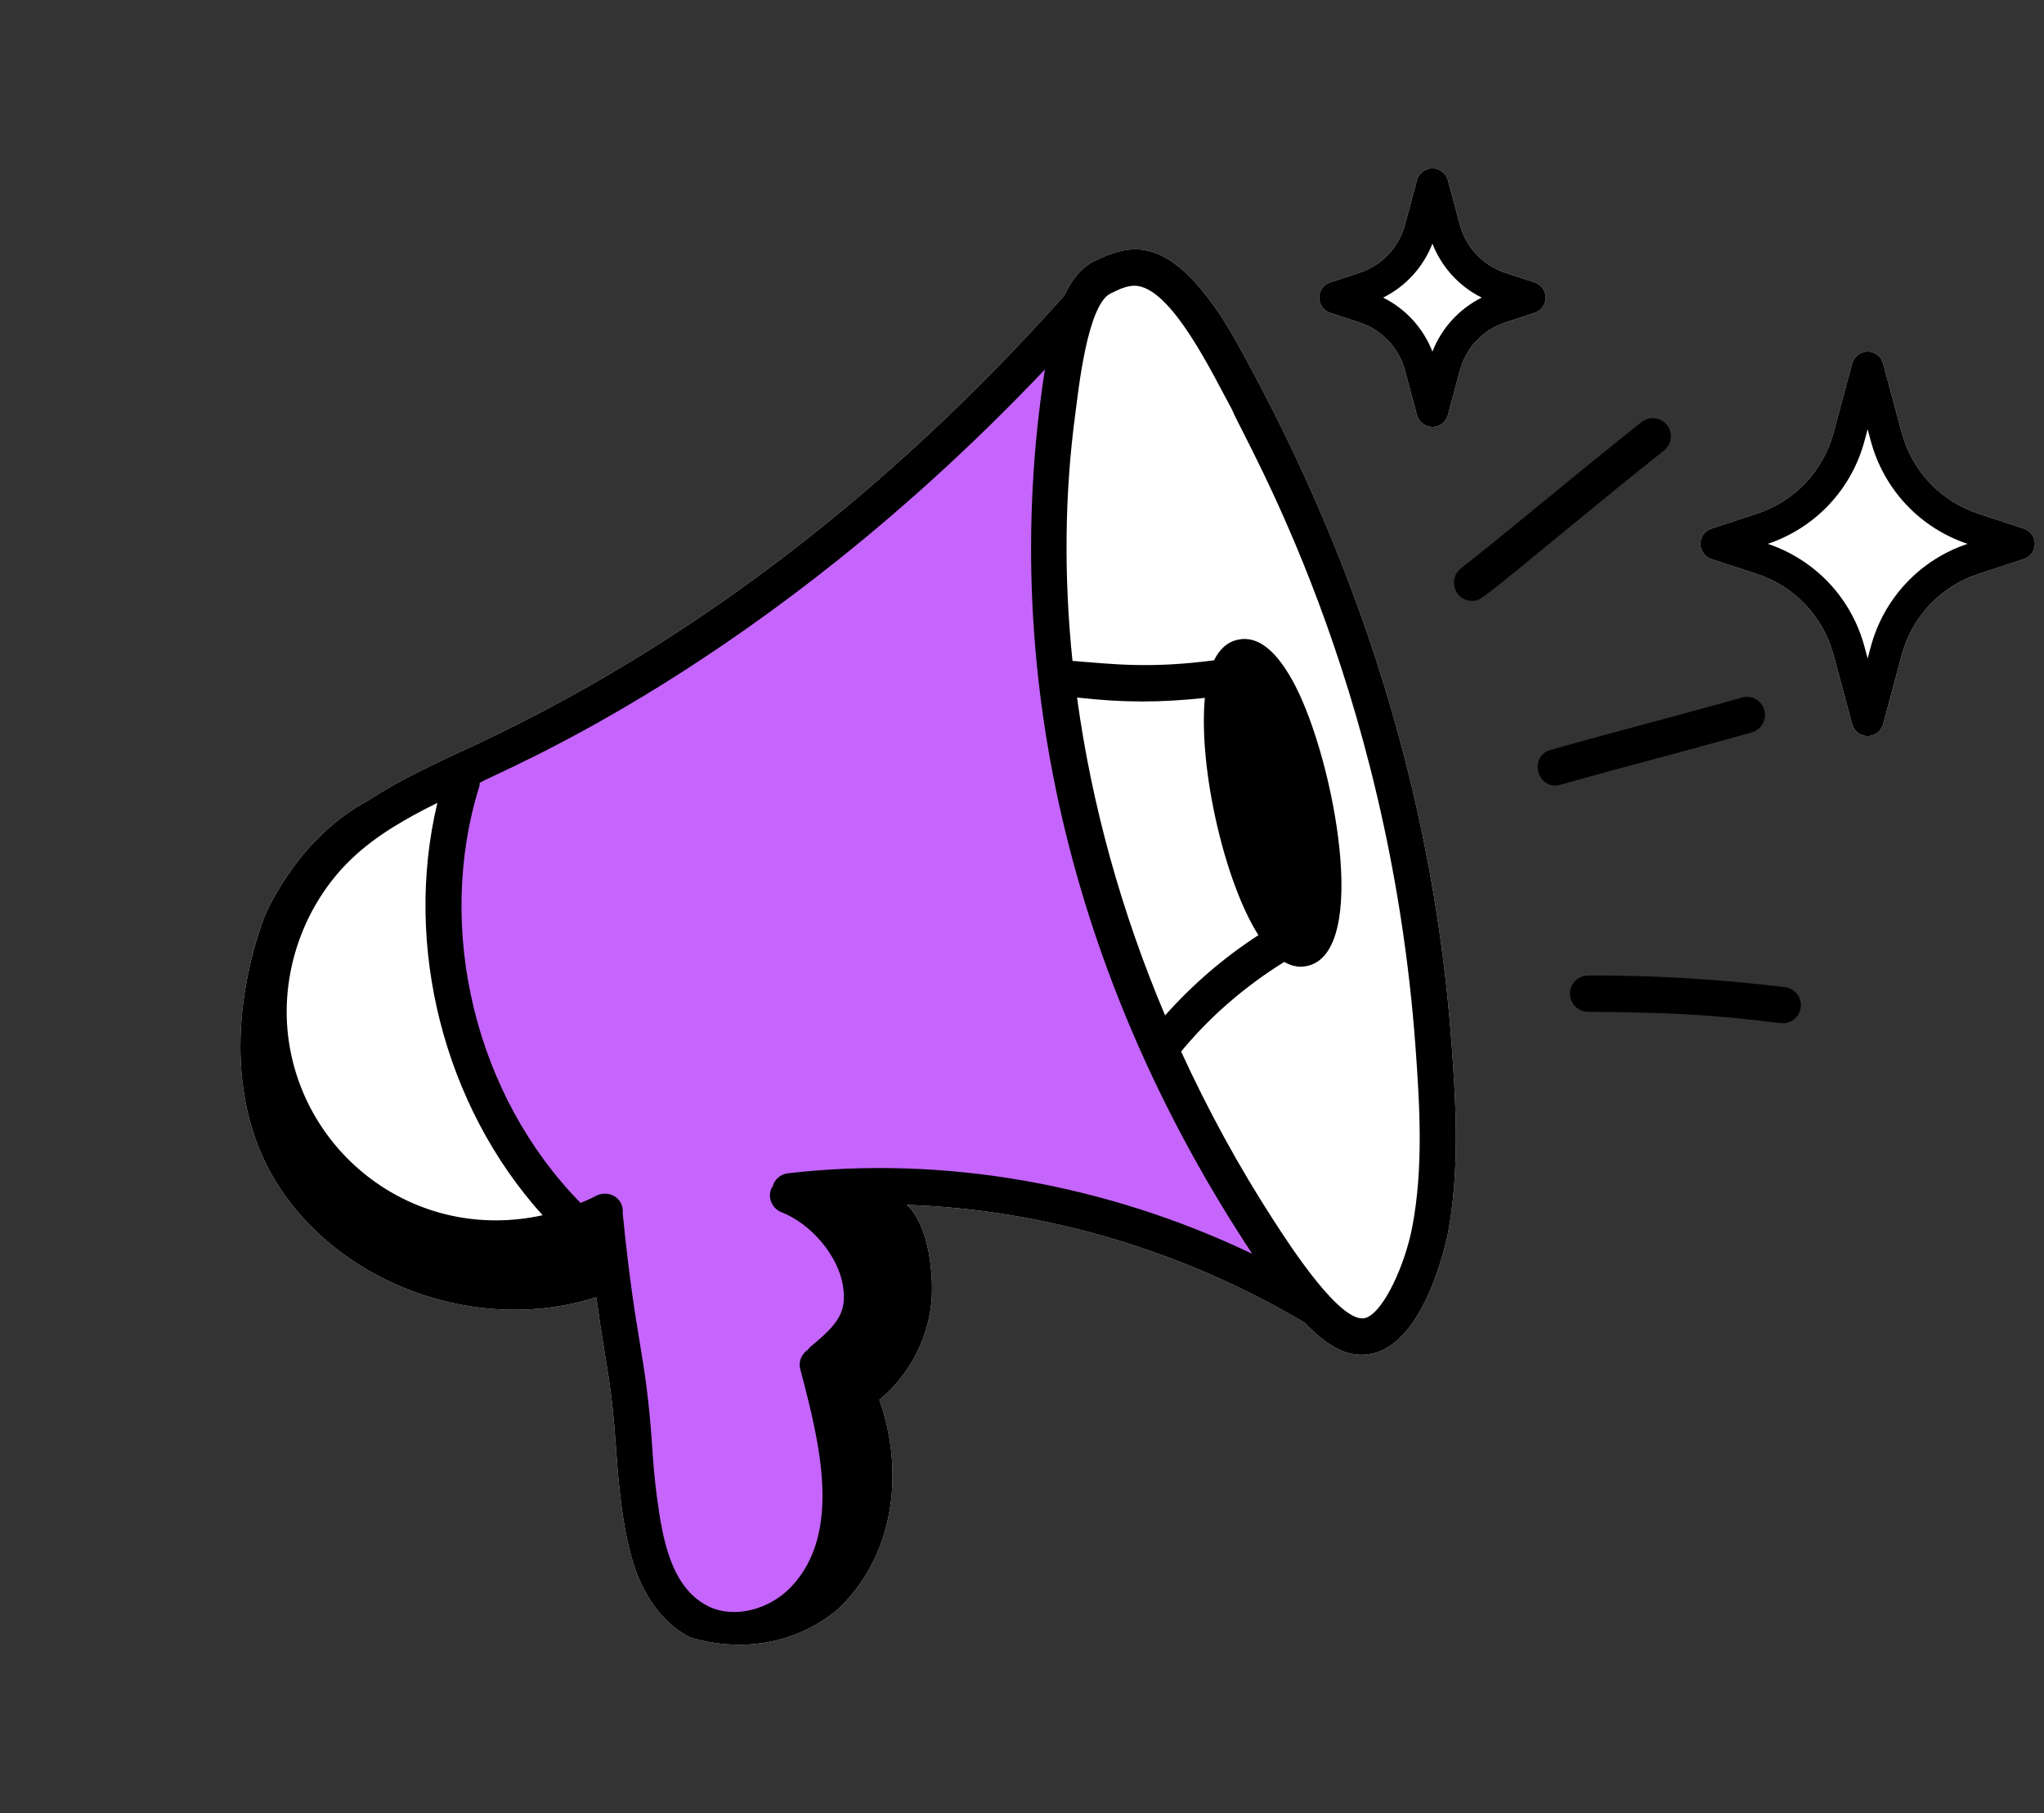 <?xml version="1.0" encoding="UTF-8"?><svg id="Layer_1" xmlns="http://www.w3.org/2000/svg" viewBox="0 0 1127.62 1000"><rect x="0" y="0" width="1127.62" height="1000" fill="#333333" stroke="none"/><defs><style>.cls-1{fill:none;}.cls-2{fill:#fff;}.cls-3{fill:#c565fb;}</style></defs><path class="cls-2" d="M800.82,575.91c-9.14-124.8-44.59-249.42-109.8-371.01-6.28-11.73-13.38-25.02-20.72-35.34-28.18-39.75-47.46-34.82-66.36-25.67-7.31,3.55-12.69,10.33-16.79,19.09-97.29,109.11-206.69,192.56-325.2,247.99-20.3,9.4-40.67,18.63-59.01,30.66-.78.43-1.37.73-2.22,1.21-39.02,22.19-55.23,63.74-55.23,63.74-16.77,46.62-20.38,104.45,9.02,148.82,36.53,55.12,111.79,80.36,174.44,60.07,5.6,40.86,8.19,43.92,10.94,83.88,1.46,21.25,4.12,50.71,12.17,70.27,6.14,14.94,15.77,27.03,28.98,33.65,51.83,14.85,82.99-17.38,82.99-17.38,30.95-31,34.18-76.99,21.11-113.78,15.7-12.93,26.14-32.07,28.52-52.27,1.76-14.9-.8-43.94-13.39-55.29,75.78,2.57,151.85,24.87,219.68,65.1,11.48,12.08,24.79,21.64,40.53,15.93,27.64-10,38.25-65.03,38.36-65.58,6.39-34.08,4.49-70.12,1.99-104.1Z"/><path class="cls-2" d="M790.23,235.47c-4,0-7.49-2.68-8.53-6.54l-6.62-24.58c-3.38-12.55-12.77-22.46-25.11-26.51l-16.14-5.29c-3.63-1.19-6.08-4.58-6.08-8.4s2.45-7.21,6.08-8.4l16.14-5.29c12.34-4.05,21.73-13.96,25.11-26.51l6.62-24.58c1.04-3.86,4.54-6.54,8.53-6.54s7.49,2.68,8.53,6.54l6.62,24.58c3.38,12.55,12.77,22.46,25.11,26.51l16.14,5.29c3.63,1.19,6.08,4.58,6.08,8.4s-2.45,7.21-6.08,8.4l-16.14,5.29c-12.34,4.05-21.73,13.96-25.11,26.51l-6.62,24.58c-1.04,3.86-4.54,6.54-8.53,6.54h0Z"/><path class="cls-2" d="M1030.33,406c-4,0-7.49-2.68-8.53-6.54l-10.29-38.23c-5.69-21.13-21.5-37.81-42.28-44.64l-25.1-8.24c-3.63-1.19-6.08-4.58-6.08-8.4s2.45-7.21,6.08-8.4l25.1-8.24c20.79-6.82,36.6-23.51,42.28-44.64l10.29-38.23c1.04-3.86,4.54-6.54,8.53-6.54s7.49,2.68,8.53,6.54l10.29,38.23c5.69,21.13,21.5,37.81,42.28,44.64l25.1,8.24c3.63,1.19,6.08,4.58,6.08,8.4s-2.45,7.21-6.08,8.4l-25.1,8.24c-20.78,6.82-36.59,23.51-42.28,44.64l-10.29,38.23c-1.04,3.86-4.54,6.54-8.53,6.54h0Z"/><polygon class="cls-3" points="254.6 422.68 242.59 494.32 260.69 591.61 334.6 703.22 358.73 863.1 382.11 894.02 419.07 898.55 457.53 877.43 479.4 651.94 606.85 670.04 710.92 710.01 611.38 522.34 578.19 338.97 588.39 185.12 472.71 291.45 317.26 392.51 254.6 422.68"/><path class="cls-1" d="M576.45,203.79c-156.3,164.79-300.39,221.18-311.8,227.96-.07.65,0,1.29-.2,1.94-24.59,78.93-2.1,170.92,55.88,229.82,2.74-1.19,5.5-2.34,8.14-3.75,6.69-3.85,15.87.56,15.07,9.41,7.3,73.31,12.63,75.49,16.27,128.81.61,8.94,1.2,17.38,2.72,28.51,2.93,21.48,7.34,48.98,28.15,59.41,13.76,6.93,33.41,2.32,45.72-10.59,28.54-29.95,15.66-80.05,5.1-120.1-1.12-4.28.77-8.52,4.27-10.81.4-.48.68-1.04,1.18-1.45,15.83-13.03,20.39-19.43,18.05-34.01-2.61-16.26-17.48-33.97-33.86-40.33-5.14-2-7.69-7.79-5.7-12.93.17-.45.52-.76.75-1.17,1.02-3.85,4.26-6.89,8.47-7.38,85.91-9.94,175.31,5.81,256.17,44.4-95.5-144.39-141.25-314.13-114.38-487.75Z"/><path class="cls-1" d="M679.73,226.03c-9.99-18.13-33.64-68.44-53.87-68.44-4.4,0-8.49,1.99-13.19,4.27-12.6,6.13-17.58,51.91-19.37,65.82-6.03,44.42-6.44,90.44-1.64,136.84,22.94,1.8,42.66,4.3,78.09-.33,2.92-5.89,7.13-10.09,13.21-11.37,11.04-2.42,21.64,6.2,31.57,25.35,21.54,41.61,41.42,147.26,6.52,154.63-4.55.98-8.46.06-12.57-2.24-21.43,13.3-40.93,30.04-56.89,49.43,14.68,31.98,31.66,63.26,51.15,93.31,7.76,11.94,37.49,58.52,50.96,53.49,9.83-3.55,21.58-29.58,25.49-50.46,5.96-31.75,4.2-64.93,1.7-98.96-14.84-202.68-94.27-334.16-101.16-351.34Z"/><path class="cls-1" d="M241.28,442.84c-17.02,8.4-33.49,17.78-46.84,30.38-27.07,25.54-40.53,64.29-35.12,101.11,9.43,64.33,71.4,110.98,140.01,95.96-54.45-60.28-76.91-148.47-58.05-227.45Z"/><path class="cls-1" d="M594.18,384.73c8.01,58.9,24.36,118.11,48.56,175.31,15.08-16.9,32.43-31.94,51.51-44.24-18.26-28.5-33.19-91.37-29.57-130.87-24.48,2.6-44.68,2.72-70.5-.2Z"/><path d="M918.01,248.43c4.31-3.43,5.02-9.72,1.57-14.03-3.42-4.31-9.7-5.01-14.03-1.57-43.87,34.98-56.31,46.2-99.68,80.79-7.39,5.89-3.15,17.79,6.23,17.79,4.6,0,3.05.89,56.06-42.57,14.16-11.63,28.3-23.23,49.85-40.41Z"/><path d="M966.42,403.97c5.31-1.5,8.4-7.01,6.91-12.32-1.48-5.31-7.04-8.42-12.32-6.91-39.96,11.26-65.03,17.43-105.45,28.83-12.66,3.57-7.34,22.92,5.41,19.22,20.02-5.63,36.29-10,52.53-14.36,16.39-4.4,32.76-8.79,52.92-14.48Z"/><path d="M984.74,544.49c-59.13-7.4-109.97-6.43-108.64-6.41-5.48,0-9.94,4.41-9.99,9.9-.05,5.51,4.37,10.03,9.9,10.08,42.34.4,65.17,1.12,106.26,6.26,5.46.68,10.47-3.18,11.15-8.68.69-5.48-3.2-10.46-8.68-11.15Z"/><path d="M800.82,575.91c-9.14-124.8-44.59-249.42-109.8-371.01-6.28-11.73-13.38-25.02-20.72-35.34-28.18-39.75-47.46-34.82-66.36-25.67-7.31,3.55-12.69,10.33-16.79,19.09-97.29,109.11-206.69,192.56-325.2,247.99-20.3,9.4-40.67,18.63-59.01,30.66-.78.43-1.37.73-2.22,1.21-39.02,22.19-55.23,63.74-55.23,63.74-16.77,46.62-20.38,104.45,9.02,148.82,36.53,55.12,111.79,80.36,174.44,60.07,5.6,40.86,8.19,43.92,10.94,83.88,1.46,21.25,4.12,50.71,12.17,70.27,6.14,14.94,15.77,27.03,28.98,33.65,51.83,14.85,82.99-17.38,82.99-17.38,30.95-31,34.18-76.99,21.11-113.78,15.7-12.93,26.14-32.07,28.52-52.27,1.76-14.9-.8-43.94-13.39-55.29,75.78,2.57,151.85,24.87,219.68,65.1,11.48,12.08,24.79,21.64,40.53,15.93,27.64-10,38.25-65.03,38.36-65.58,6.39-34.08,4.49-70.12,1.99-104.1ZM159.33,574.32c-5.41-36.82,8.05-75.57,35.12-101.11,13.35-12.6,29.82-21.98,46.84-30.38-18.86,78.98,3.6,167.17,58.05,227.45-68.61,15.02-130.58-31.63-140.01-95.96ZM434.66,647.13c-4.21.49-7.45,3.53-8.47,7.38-.23.41-.58.72-.75,1.17-1.99,5.14.56,10.93,5.7,12.93,16.37,6.36,31.24,24.07,33.85,40.33,2.34,14.58-2.22,20.98-18.05,34.01-.5.41-.78.97-1.18,1.45-3.5,2.29-5.39,6.54-4.27,10.81,10.56,40.05,23.45,90.15-5.1,120.1-12.3,12.9-31.96,17.52-45.72,10.59-20.8-10.43-25.21-37.94-28.15-59.41-1.52-11.13-2.11-19.57-2.72-28.51-3.64-53.33-8.97-55.51-16.27-128.81.8-8.85-8.37-13.26-15.07-9.41-2.64,1.41-5.4,2.57-8.14,3.75-57.98-58.89-80.48-150.89-55.88-229.82.2-.65.13-1.29.2-1.94,11.41-6.78,155.5-63.17,311.8-227.96-26.88,173.62,18.87,343.36,114.38,487.75-80.86-38.59-170.26-54.34-256.17-44.4ZM694.25,515.8c-19.08,12.3-36.42,27.34-51.51,44.24-24.2-57.2-40.55-116.42-48.56-175.31,25.82,2.93,46.02,2.81,70.5.2-3.62,39.5,11.31,102.37,29.57,130.87ZM779.19,676.33c-3.92,20.89-15.66,46.91-25.49,50.46-13.47,5.02-43.2-41.55-50.96-53.49-19.49-30.06-36.47-61.34-51.15-93.31,15.96-19.4,35.46-36.14,56.89-49.43,4.11,2.3,8.02,3.22,12.57,2.24,34.91-7.37,15.02-113.02-6.52-154.63-9.92-19.15-20.52-27.77-31.57-25.35-6.07,1.28-10.29,5.48-13.21,11.38-35.43,4.63-55.15,2.13-78.09.33-4.8-46.4-4.4-92.41,1.64-136.84,1.79-13.92,6.77-59.7,19.37-65.82,4.69-2.28,8.79-4.27,13.19-4.27,20.24,0,43.88,50.31,53.87,68.44,6.89,17.18,86.32,148.65,101.16,351.34,2.5,34.04,4.25,67.22-1.7,98.96Z"/><path d="M790.23,235.47c-4,0-7.49-2.68-8.53-6.54l-6.62-24.58c-3.38-12.55-12.77-22.46-25.11-26.51l-16.14-5.29c-3.63-1.19-6.08-4.58-6.08-8.4s2.45-7.21,6.08-8.4l16.14-5.29c12.34-4.05,21.73-13.96,25.11-26.51l6.62-24.58c1.04-3.86,4.54-6.54,8.53-6.54s7.49,2.68,8.53,6.54l6.62,24.58c3.38,12.55,12.77,22.46,25.11,26.51l16.14,5.29c3.63,1.19,6.08,4.58,6.08,8.4s-2.45,7.21-6.08,8.4l-16.14,5.29c-12.34,4.05-21.73,13.96-25.11,26.51l-6.62,24.58c-1.04,3.86-4.54,6.54-8.53,6.54h0ZM763.03,164.15c12.45,6.19,22.13,16.77,27.2,29.78,5.07-13,14.75-23.58,27.2-29.78-12.45-6.19-22.13-16.77-27.2-29.78-5.07,13-14.75,23.58-27.2,29.78Z"/><path d="M1030.33,406c-4,0-7.49-2.68-8.53-6.54l-10.29-38.23c-5.69-21.13-21.5-37.81-42.28-44.64l-25.1-8.24c-3.63-1.19-6.08-4.58-6.08-8.4s2.45-7.21,6.08-8.4l25.1-8.24c20.79-6.82,36.6-23.51,42.28-44.64l10.29-38.23c1.04-3.86,4.54-6.54,8.53-6.54s7.49,2.68,8.53,6.54l10.29,38.23c5.69,21.13,21.5,37.81,42.28,44.64l25.1,8.24c3.63,1.19,6.08,4.58,6.08,8.4s-2.45,7.21-6.08,8.4l-25.1,8.24c-20.78,6.82-36.59,23.51-42.28,44.64l-10.29,38.23c-1.04,3.86-4.54,6.54-8.53,6.54h0ZM975.21,299.96c26.23,8.78,46.15,29.93,53.36,56.67l1.76,6.55,1.76-6.55c7.21-26.74,27.13-47.89,53.36-56.67-26.23-8.78-46.15-29.93-53.36-56.67l-1.76-6.55-1.76,6.55c-7.21,26.74-27.13,47.88-53.36,56.67h0Z"/></svg>